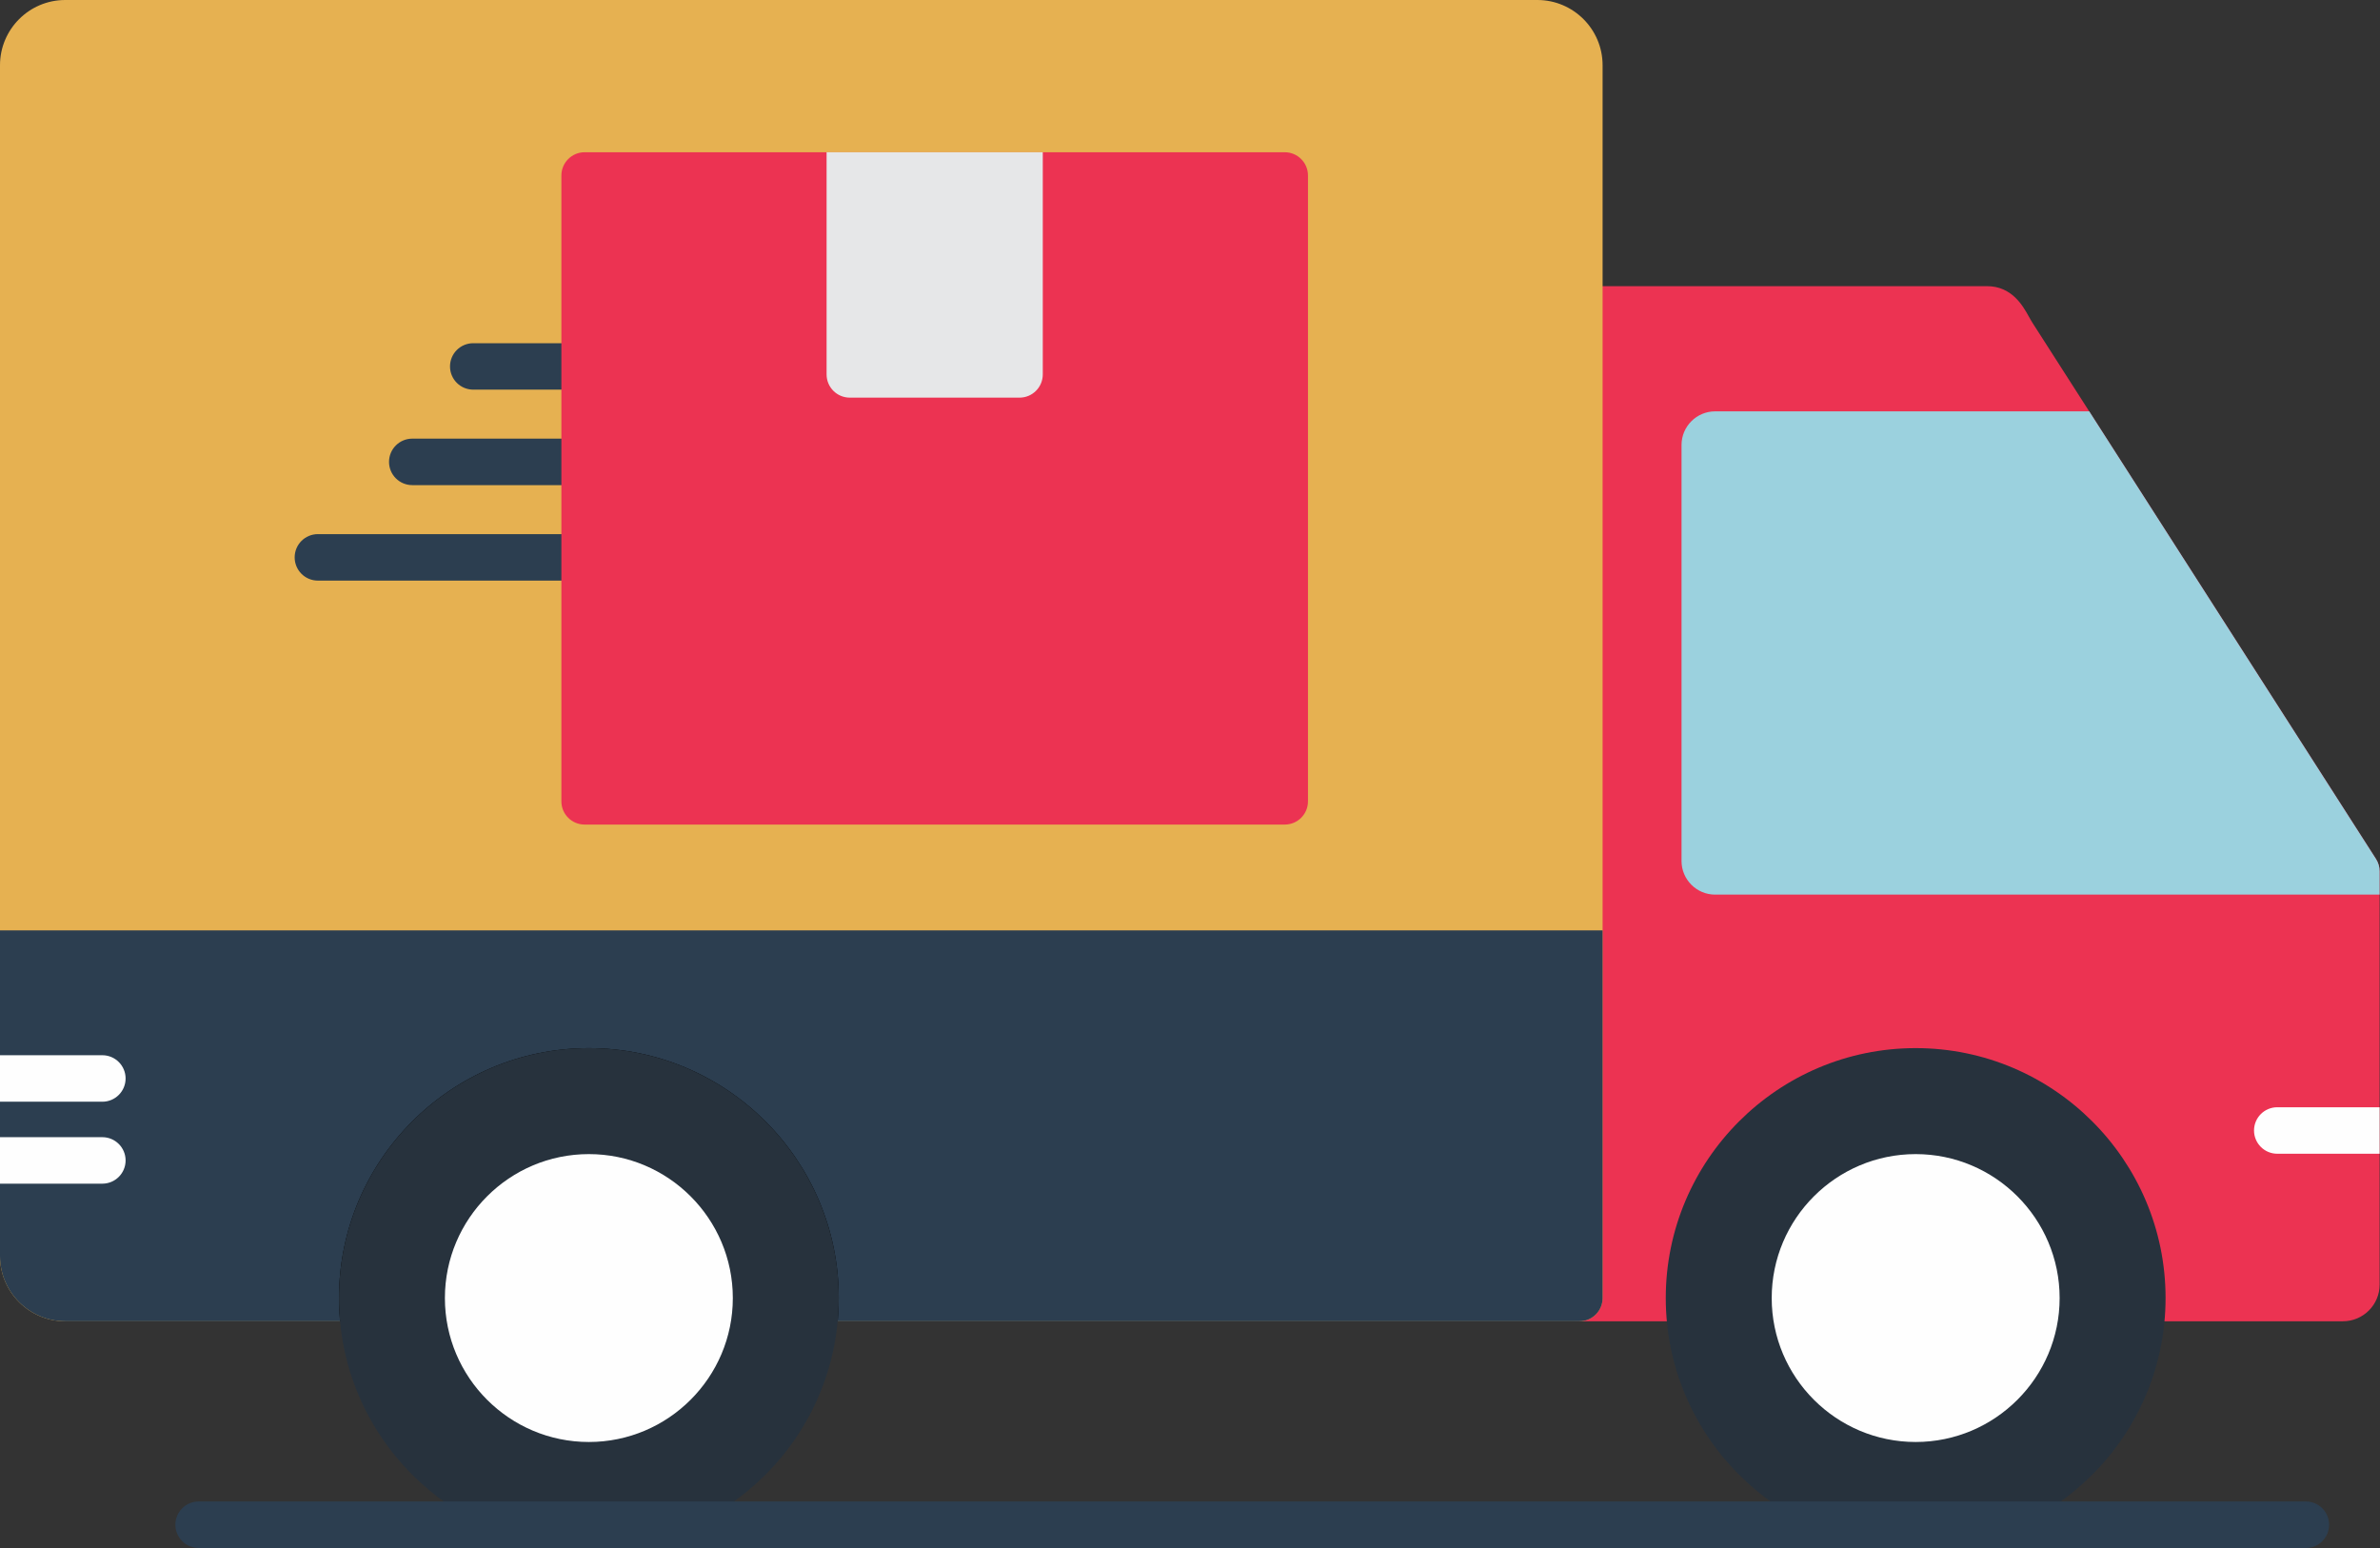 <svg xmlns="http://www.w3.org/2000/svg" fill="none" viewBox="0 0 512 333" height="333" width="512">
<rect x="0" y="0" width="512" height="333" fill="#333333" stroke="none"/>
<path fill="#EC3352" d="M504.02 284.23H460.87C458.11 284.23 455.87 282 455.87 279.23C455.87 255.1 436.24 235.47 412.11 235.47C387.98 235.47 368.34 255.1 368.34 279.23C368.34 282 366.11 284.23 363.34 284.23H339.76C337 284.23 334.76 282 334.76 279.23V66.56C334.76 63.8 337 61.56 339.76 61.56H427.45C432.82 61.56 435.18 65.8 436.44 68.07C436.7 68.53 436.96 69.01 437.25 69.46L511.13 184.76C511.65 185.56 511.92 186.49 511.92 187.45V276.34C511.92 280.69 508.38 284.23 504.02 284.23Z" clip-rule="evenodd" fill-rule="evenodd"></path>
<path fill="#FEFEFE" d="M511.92 238.19V248.19H489.9C487.14 248.19 484.9 245.95 484.9 243.19C484.9 240.43 487.14 238.19 489.9 238.19H511.92Z" clip-rule="evenodd" fill-rule="evenodd"></path>
<path fill="#E6B151" d="M339.76 284.23H175.44C172.68 284.23 170.44 282 170.44 279.23C170.44 255.1 150.81 235.47 126.68 235.47C102.55 235.47 82.91 255.1 82.91 279.23C82.91 282 80.68 284.23 77.92 284.23H14.03C6.3 284.23 0 277.94 0 270.2V14.03C0 6.29 6.3 0 14.03 0H330.73C338.46 0 344.76 6.29 344.76 14.03V279.23C344.76 282 342.52 284.23 339.76 284.23Z" clip-rule="evenodd" fill-rule="evenodd"></path>
<path fill="#2C3E50" d="M339.76 284.23H175.44C172.68 284.23 170.44 282 170.44 279.23C170.44 255.1 150.81 235.47 126.68 235.47C102.55 235.47 82.91 255.1 82.91 279.23C82.91 282 80.68 284.23 77.92 284.23H14.03C6.3 284.23 0 277.94 0 270.2V200.14H344.76V279.23C344.76 282 342.52 284.23 339.76 284.23Z" clip-rule="evenodd" fill-rule="evenodd"></path>
<path fill="black" d="M180.21 284.23H175.44C172.68 284.23 170.44 282 170.44 279.23C170.44 255.1 150.81 235.47 126.68 235.47C102.55 235.47 82.91 255.1 82.91 279.23C82.91 282 80.68 284.23 77.92 284.23H73.15C73 282.59 72.92 280.92 72.92 279.23C72.92 249.59 97.03 225.47 126.68 225.47C156.32 225.47 180.44 249.59 180.44 279.23C180.44 280.92 180.36 282.59 180.21 284.23Z" clip-rule="evenodd" fill-rule="evenodd"></path>
<path fill="#FEFEFE" d="M0 254.63V244.63H22.02C24.78 244.63 27.02 246.87 27.02 249.63C27.02 252.39 24.78 254.63 22.02 254.63H0Z" clip-rule="evenodd" fill-rule="evenodd"></path>
<path fill="#FEFEFE" d="M0 237V227H22.02C24.78 227 27.02 229.24 27.02 232C27.02 234.76 24.78 237 22.02 237H0Z" clip-rule="evenodd" fill-rule="evenodd"></path>
<path fill="#9BD1DE" d="M449.45 88.49L511.13 184.76C511.65 185.56 511.92 186.49 511.92 187.45V192.45H368.97C364.98 192.45 361.74 189.21 361.74 185.21V95.73C361.74 91.74 364.98 88.49 368.97 88.49H449.45Z" clip-rule="evenodd" fill-rule="evenodd"></path>
<path fill="#27323D" d="M412.11 333C382.46 333 358.35 308.88 358.35 279.23C358.35 249.59 382.46 225.47 412.11 225.47C441.75 225.47 465.87 249.59 465.87 279.23C465.87 308.88 441.75 333 412.11 333Z" clip-rule="evenodd" fill-rule="evenodd"></path>
<path fill="#27323D" d="M126.68 333C97.03 333 72.92 308.88 72.92 279.23C72.92 249.59 97.03 225.47 126.68 225.47C156.32 225.47 180.44 249.59 180.44 279.23C180.44 308.88 156.32 333 126.68 333Z" clip-rule="evenodd" fill-rule="evenodd"></path>
<path fill="#FEFEFE" d="M126.68 310.2C109.6 310.2 95.71 296.31 95.71 279.24C95.71 262.16 109.6 248.27 126.68 248.27C143.75 248.27 157.65 262.16 157.65 279.24C157.65 296.31 143.75 310.2 126.68 310.2Z" clip-rule="evenodd" fill-rule="evenodd"></path>
<path fill="#2C3E50" d="M125.77 83.82H101.81C99.05 83.82 96.81 81.59 96.81 78.83C96.81 76.06 99.05 73.83 101.81 73.83H125.77C128.53 73.83 130.77 76.06 130.77 78.83C130.77 81.59 128.53 83.82 125.77 83.82Z" clip-rule="evenodd" fill-rule="evenodd"></path>
<path fill="#2C3E50" d="M125.77 104.36H88.69C85.93 104.36 83.69 102.12 83.69 99.36C83.69 96.6 85.93 94.36 88.69 94.36H125.77C128.53 94.36 130.77 96.6 130.77 99.36C130.77 102.12 128.53 104.36 125.77 104.36Z" clip-rule="evenodd" fill-rule="evenodd"></path>
<path fill="#2C3E50" d="M125.77 124.9H68.39C65.62 124.9 63.39 122.66 63.39 119.9C63.39 117.14 65.62 114.9 68.39 114.9H125.77C128.53 114.9 130.77 117.14 130.77 119.9C130.77 122.66 128.53 124.9 125.77 124.9Z" clip-rule="evenodd" fill-rule="evenodd"></path>
<path fill="#FEFEFE" d="M412.11 310.2C395.03 310.2 381.14 296.31 381.14 279.24C381.14 262.16 395.03 248.27 412.11 248.27C429.18 248.27 443.08 262.16 443.08 279.24C443.08 296.31 429.18 310.2 412.11 310.2Z" clip-rule="evenodd" fill-rule="evenodd"></path>
<path fill="#EC3352" d="M276.38 177.38H125.77C123.01 177.38 120.77 175.15 120.77 172.39V37.75C120.77 34.99 123.01 32.75 125.77 32.75H276.38C279.14 32.75 281.38 34.99 281.38 37.75V172.38C281.38 175.15 279.14 177.38 276.38 177.38Z" clip-rule="evenodd" fill-rule="evenodd"></path>
<path fill="#E6E7E8" d="M177.82 32.75H224.33V80.54C224.33 83.3 222.09 85.54 219.33 85.54H182.82C180.05 85.54 177.82 83.3 177.82 80.54V32.75Z" clip-rule="evenodd" fill-rule="evenodd"></path>
<path fill="#2C3E50" d="M496.06 333H42.73C39.97 333 37.73 330.76 37.73 328C37.73 325.24 39.97 323 42.73 323H496.06C498.82 323 501.05 325.24 501.05 328C501.05 330.76 498.82 333 496.06 333Z" clip-rule="evenodd" fill-rule="evenodd"></path>
</svg>
